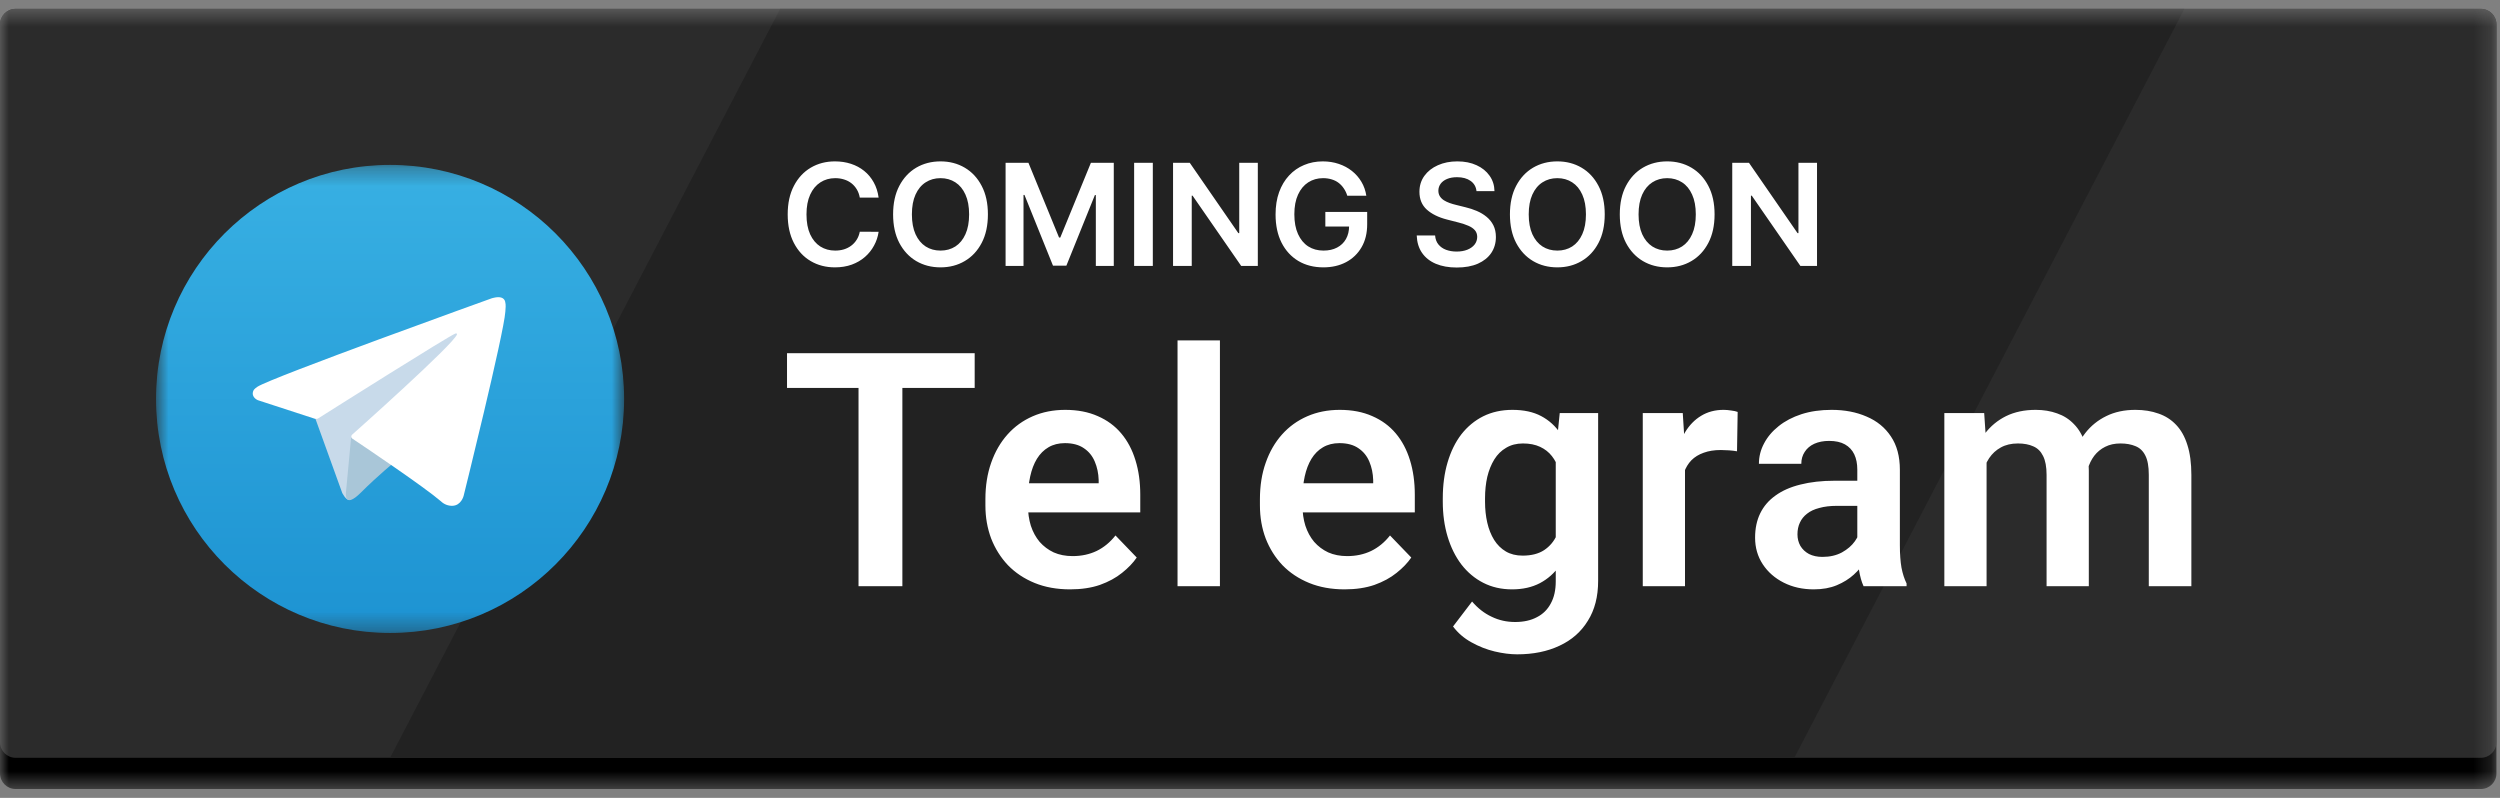 <svg width="141" height="45" viewBox="0 0 141 45" fill="none" xmlns="http://www.w3.org/2000/svg">
<rect x="0" y="0" width="141" height="45" fill="#808080" stroke="none"/>
<mask id="mask0_4_362" style="mask-type:luminance" maskUnits="userSpaceOnUse" x="0" y="0" width="141" height="45">
<path d="M140.8 0.5H0V44.5H140.8V0.5Z" fill="white"/>
</mask>
<g mask="url(#mask0_4_362)">
<path d="M0 1.38C0 0.894 0.394 0.5 0.88 0.5H139.92C140.406 0.5 140.8 0.894 140.8 1.38V43.62C140.8 44.106 140.406 44.5 139.92 44.5H0.88C0.394 44.5 0 44.106 0 43.62V1.38Z" fill="black"/>
<path d="M0 1.38C0 0.894 0.394 0.5 0.88 0.5H139.92C140.406 0.5 140.8 0.894 140.8 1.38V41.86C140.8 42.346 140.406 42.74 139.92 42.74H0.88C0.394 42.74 0 42.346 0 41.86V1.38Z" fill="#2B2B2B"/>
<path d="M44 0.5H123.2L101.2 42.74H22L44 0.5Z" fill="#222222"/>
<mask id="mask1_4_362" style="mask-type:luminance" maskUnits="userSpaceOnUse" x="8" y="9" width="28" height="27">
<path d="M35.2 9.3H8.8V35.7H35.2V9.3Z" fill="white"/>
</mask>
<g mask="url(#mask1_4_362)">
<path d="M22 35.7C29.29 35.7 35.2 29.79 35.2 22.5C35.2 15.21 29.29 9.3 22 9.3C14.71 9.3 8.8 15.21 8.8 22.5C8.8 29.79 14.71 35.7 22 35.7Z" fill="url(#paint0_linear_4_362)"/>
<path d="M17.735 23.465L19.301 27.8C19.301 27.8 19.497 28.205 19.706 28.205C19.916 28.205 23.035 24.961 23.035 24.961L26.502 18.263L17.791 22.346L17.735 23.465Z" fill="#C8DAEA"/>
<path d="M19.812 24.577L19.511 27.772C19.511 27.772 19.385 28.751 20.364 27.772C21.343 26.793 22.28 26.038 22.28 26.038" fill="#A9C6D8"/>
<path d="M17.763 23.62L14.541 22.57C14.541 22.57 14.156 22.414 14.28 22.06C14.306 21.987 14.357 21.925 14.511 21.818C15.225 21.32 27.723 16.828 27.723 16.828C27.723 16.828 28.076 16.709 28.284 16.788C28.336 16.804 28.382 16.834 28.418 16.873C28.455 16.913 28.48 16.962 28.491 17.014C28.514 17.107 28.523 17.203 28.519 17.299C28.518 17.381 28.508 17.458 28.501 17.578C28.425 18.806 26.147 27.973 26.147 27.973C26.147 27.973 26.011 28.509 25.522 28.527C25.402 28.531 25.283 28.511 25.171 28.468C25.059 28.424 24.957 28.359 24.87 28.275C23.912 27.451 20.6 25.225 19.869 24.736C19.852 24.724 19.838 24.71 19.828 24.693C19.817 24.676 19.811 24.657 19.808 24.637C19.798 24.585 19.854 24.521 19.854 24.521C19.854 24.521 25.621 19.395 25.775 18.857C25.787 18.816 25.742 18.795 25.681 18.813C25.298 18.954 18.659 23.147 17.926 23.61C17.873 23.626 17.817 23.629 17.763 23.62Z" fill="white"/>
</g>
<path d="M49.554 11.145H48.492C48.461 10.971 48.405 10.816 48.324 10.682C48.242 10.546 48.141 10.43 48.02 10.335C47.899 10.241 47.76 10.169 47.605 10.122C47.452 10.073 47.286 10.048 47.108 10.048C46.792 10.048 46.511 10.128 46.267 10.287C46.023 10.444 45.831 10.675 45.693 10.98C45.555 11.283 45.486 11.653 45.486 12.091C45.486 12.536 45.555 12.911 45.693 13.216C45.833 13.519 46.025 13.748 46.267 13.903C46.511 14.057 46.791 14.133 47.105 14.133C47.279 14.133 47.442 14.111 47.594 14.065C47.747 14.018 47.885 13.949 48.006 13.858C48.129 13.767 48.232 13.655 48.315 13.523C48.401 13.39 48.459 13.239 48.492 13.068L49.554 13.074C49.514 13.35 49.428 13.61 49.295 13.852C49.165 14.095 48.993 14.309 48.781 14.494C48.569 14.678 48.321 14.822 48.037 14.926C47.753 15.028 47.438 15.079 47.091 15.079C46.58 15.079 46.123 14.961 45.722 14.724C45.32 14.488 45.004 14.146 44.773 13.699C44.542 13.252 44.426 12.716 44.426 12.091C44.426 11.464 44.543 10.928 44.776 10.483C45.008 10.036 45.326 9.694 45.727 9.457C46.129 9.221 46.583 9.102 47.091 9.102C47.415 9.102 47.716 9.148 47.994 9.239C48.273 9.33 48.521 9.463 48.739 9.639C48.956 9.813 49.135 10.027 49.276 10.281C49.418 10.533 49.51 10.821 49.554 11.145ZM55.718 12.091C55.718 12.718 55.601 13.255 55.366 13.702C55.133 14.147 54.815 14.488 54.411 14.724C54.01 14.961 53.554 15.079 53.045 15.079C52.535 15.079 52.079 14.961 51.675 14.724C51.274 14.486 50.956 14.144 50.721 13.699C50.488 13.252 50.371 12.716 50.371 12.091C50.371 11.464 50.488 10.928 50.721 10.483C50.956 10.036 51.274 9.694 51.675 9.457C52.079 9.221 52.535 9.102 53.045 9.102C53.554 9.102 54.01 9.221 54.411 9.457C54.815 9.694 55.133 10.036 55.366 10.483C55.601 10.928 55.718 11.464 55.718 12.091ZM54.658 12.091C54.658 11.65 54.589 11.277 54.451 10.974C54.315 10.669 54.125 10.439 53.883 10.284C53.64 10.127 53.361 10.048 53.045 10.048C52.728 10.048 52.449 10.127 52.207 10.284C51.964 10.439 51.774 10.669 51.636 10.974C51.499 11.277 51.431 11.65 51.431 12.091C51.431 12.532 51.499 12.905 51.636 13.21C51.774 13.513 51.964 13.743 52.207 13.901C52.449 14.056 52.728 14.133 53.045 14.133C53.361 14.133 53.64 14.056 53.883 13.901C54.125 13.743 54.315 13.513 54.451 13.21C54.589 12.905 54.658 12.532 54.658 12.091ZM56.715 9.182H58.004L59.731 13.398H59.8L61.527 9.182H62.817V15H61.805V11.003H61.751L60.144 14.983H59.388L57.78 10.994H57.726V15H56.715V9.182ZM65.019 9.182V15H63.965V9.182H65.019ZM70.941 9.182V15H70.004L67.262 11.037H67.214V15H66.16V9.182H67.103L69.842 13.148H69.893V9.182H70.941ZM75.987 11.04C75.94 10.886 75.874 10.749 75.791 10.628C75.71 10.505 75.611 10.4 75.496 10.312C75.382 10.225 75.251 10.16 75.104 10.117C74.956 10.071 74.795 10.048 74.621 10.048C74.308 10.048 74.03 10.127 73.785 10.284C73.541 10.441 73.349 10.672 73.209 10.977C73.07 11.28 73.001 11.65 73.001 12.085C73.001 12.525 73.07 12.897 73.209 13.202C73.347 13.507 73.539 13.739 73.785 13.898C74.032 14.055 74.318 14.133 74.644 14.133C74.939 14.133 75.195 14.077 75.41 13.963C75.628 13.849 75.796 13.688 75.913 13.48C76.031 13.27 76.09 13.024 76.09 12.742L76.328 12.778H74.749V11.954H77.109V12.653C77.109 13.152 77.003 13.582 76.791 13.946C76.579 14.31 76.287 14.59 75.916 14.787C75.545 14.982 75.119 15.079 74.638 15.079C74.102 15.079 73.631 14.959 73.226 14.719C72.822 14.476 72.507 14.133 72.28 13.688C72.055 13.241 71.942 12.71 71.942 12.097C71.942 11.627 72.008 11.207 72.141 10.838C72.275 10.469 72.463 10.155 72.703 9.898C72.944 9.638 73.226 9.441 73.55 9.307C73.874 9.17 74.226 9.102 74.606 9.102C74.928 9.102 75.229 9.15 75.507 9.244C75.785 9.337 76.033 9.47 76.249 9.642C76.466 9.814 76.645 10.019 76.785 10.256C76.926 10.492 77.017 10.754 77.061 11.04H75.987ZM83.275 10.781C83.248 10.533 83.137 10.34 82.94 10.202C82.745 10.063 82.491 9.994 82.178 9.994C81.959 9.994 81.77 10.027 81.613 10.094C81.456 10.16 81.335 10.25 81.252 10.364C81.169 10.477 81.126 10.607 81.124 10.753C81.124 10.874 81.152 10.979 81.207 11.068C81.263 11.157 81.34 11.233 81.437 11.296C81.533 11.356 81.64 11.407 81.758 11.449C81.875 11.491 81.994 11.526 82.113 11.554L82.658 11.69C82.878 11.742 83.089 11.811 83.292 11.898C83.496 11.985 83.679 12.095 83.84 12.227C84.003 12.36 84.132 12.52 84.227 12.707C84.321 12.895 84.369 13.115 84.369 13.367C84.369 13.707 84.281 14.008 84.107 14.267C83.933 14.525 83.681 14.726 83.352 14.872C83.024 15.016 82.627 15.088 82.161 15.088C81.709 15.088 81.316 15.018 80.982 14.878C80.651 14.738 80.391 14.533 80.204 14.264C80.018 13.995 79.918 13.668 79.903 13.281H80.94C80.955 13.484 81.017 13.652 81.127 13.787C81.237 13.921 81.38 14.022 81.556 14.088C81.734 14.154 81.933 14.188 82.153 14.188C82.382 14.188 82.583 14.153 82.755 14.085C82.929 14.015 83.066 13.919 83.164 13.796C83.263 13.671 83.313 13.525 83.315 13.358C83.313 13.206 83.268 13.081 83.181 12.983C83.094 12.883 82.972 12.799 82.815 12.733C82.659 12.665 82.478 12.604 82.269 12.551L81.607 12.381C81.128 12.258 80.749 12.071 80.471 11.821C80.194 11.569 80.056 11.235 80.056 10.818C80.056 10.475 80.149 10.175 80.335 9.918C80.522 9.66 80.777 9.46 81.099 9.318C81.421 9.174 81.785 9.102 82.192 9.102C82.605 9.102 82.967 9.174 83.278 9.318C83.59 9.46 83.835 9.658 84.013 9.912C84.192 10.164 84.283 10.454 84.289 10.781H83.275ZM90.507 12.091C90.507 12.718 90.39 13.255 90.155 13.702C89.922 14.147 89.604 14.488 89.2 14.724C88.799 14.961 88.343 15.079 87.834 15.079C87.324 15.079 86.868 14.961 86.465 14.724C86.063 14.486 85.745 14.144 85.51 13.699C85.277 13.252 85.16 12.716 85.16 12.091C85.16 11.464 85.277 10.928 85.51 10.483C85.745 10.036 86.063 9.694 86.465 9.457C86.868 9.221 87.324 9.102 87.834 9.102C88.343 9.102 88.799 9.221 89.2 9.457C89.604 9.694 89.922 10.036 90.155 10.483C90.39 10.928 90.507 11.464 90.507 12.091ZM89.447 12.091C89.447 11.65 89.378 11.277 89.24 10.974C89.104 10.669 88.914 10.439 88.672 10.284C88.43 10.127 88.15 10.048 87.834 10.048C87.517 10.048 87.238 10.127 86.996 10.284C86.753 10.439 86.563 10.669 86.425 10.974C86.288 11.277 86.22 11.65 86.22 12.091C86.22 12.532 86.288 12.905 86.425 13.21C86.563 13.513 86.753 13.743 86.996 13.901C87.238 14.056 87.517 14.133 87.834 14.133C88.15 14.133 88.43 14.056 88.672 13.901C88.914 13.743 89.104 13.513 89.24 13.21C89.378 12.905 89.447 12.532 89.447 12.091ZM96.702 12.091C96.702 12.718 96.585 13.255 96.35 13.702C96.117 14.147 95.799 14.488 95.396 14.724C94.994 14.961 94.539 15.079 94.029 15.079C93.52 15.079 93.063 14.961 92.66 14.724C92.258 14.486 91.94 14.144 91.705 13.699C91.472 13.252 91.356 12.716 91.356 12.091C91.356 11.464 91.472 10.928 91.705 10.483C91.94 10.036 92.258 9.694 92.66 9.457C93.063 9.221 93.52 9.102 94.029 9.102C94.539 9.102 94.994 9.221 95.396 9.457C95.799 9.694 96.117 10.036 96.35 10.483C96.585 10.928 96.702 11.464 96.702 12.091ZM95.643 12.091C95.643 11.65 95.574 11.277 95.435 10.974C95.299 10.669 95.11 10.439 94.867 10.284C94.625 10.127 94.345 10.048 94.029 10.048C93.713 10.048 93.433 10.127 93.191 10.284C92.949 10.439 92.758 10.669 92.62 10.974C92.484 11.277 92.415 11.65 92.415 12.091C92.415 12.532 92.484 12.905 92.62 13.21C92.758 13.513 92.949 13.743 93.191 13.901C93.433 14.056 93.713 14.133 94.029 14.133C94.345 14.133 94.625 14.056 94.867 13.901C95.11 13.743 95.299 13.513 95.435 13.21C95.574 12.905 95.643 12.532 95.643 12.091ZM102.48 9.182V15H101.543L98.801 11.037H98.753V15H97.699V9.182H98.642L101.381 13.148H101.432V9.182H102.48Z" fill="white"/>
<path d="M50.894 19.922V33.06H48.421V19.922H50.894ZM54.972 19.922V21.88H44.388V19.922H54.972ZM60.35 33.24C59.61 33.24 58.945 33.12 58.356 32.88C57.766 32.639 57.264 32.305 56.849 31.878C56.44 31.445 56.124 30.942 55.901 30.371C55.685 29.794 55.577 29.174 55.577 28.512V28.151C55.577 27.399 55.685 26.716 55.901 26.103C56.118 25.483 56.425 24.951 56.822 24.506C57.219 24.061 57.694 23.718 58.247 23.477C58.801 23.236 59.411 23.116 60.079 23.116C60.771 23.116 61.382 23.233 61.911 23.468C62.44 23.697 62.882 24.021 63.237 24.443C63.592 24.864 63.86 25.369 64.04 25.959C64.221 26.542 64.311 27.189 64.311 27.899V28.9H56.659V27.258H61.965V27.077C61.953 26.698 61.881 26.352 61.748 26.04C61.616 25.721 61.412 25.468 61.135 25.282C60.858 25.089 60.5 24.993 60.061 24.993C59.706 24.993 59.396 25.071 59.132 25.228C58.873 25.378 58.657 25.595 58.482 25.877C58.313 26.154 58.187 26.485 58.103 26.87C58.019 27.255 57.977 27.682 57.977 28.151V28.512C57.977 28.921 58.031 29.3 58.139 29.649C58.253 29.998 58.419 30.302 58.635 30.561C58.858 30.813 59.123 31.012 59.429 31.156C59.742 31.294 60.097 31.364 60.494 31.364C60.993 31.364 61.445 31.267 61.848 31.075C62.257 30.876 62.612 30.584 62.913 30.2L64.112 31.445C63.908 31.745 63.631 32.034 63.282 32.311C62.94 32.588 62.525 32.813 62.037 32.988C61.55 33.156 60.987 33.24 60.35 33.24ZM68.804 19.2V33.06H66.413V19.2H68.804ZM75.833 33.24C75.093 33.24 74.429 33.12 73.839 32.88C73.25 32.639 72.747 32.305 72.332 31.878C71.923 31.445 71.607 30.942 71.385 30.371C71.168 29.794 71.06 29.174 71.06 28.512V28.151C71.06 27.399 71.168 26.716 71.385 26.103C71.601 25.483 71.908 24.951 72.305 24.506C72.702 24.061 73.177 23.718 73.731 23.477C74.284 23.236 74.895 23.116 75.563 23.116C76.254 23.116 76.865 23.233 77.394 23.468C77.924 23.697 78.366 24.021 78.721 24.443C79.076 24.864 79.343 25.369 79.524 25.959C79.704 26.542 79.795 27.189 79.795 27.899V28.9H72.143V27.258H77.448V27.077C77.436 26.698 77.364 26.352 77.232 26.04C77.1 25.721 76.895 25.468 76.618 25.282C76.342 25.089 75.984 24.993 75.544 24.993C75.19 24.993 74.88 25.071 74.615 25.228C74.356 25.378 74.14 25.595 73.966 25.877C73.797 26.154 73.671 26.485 73.586 26.87C73.502 27.255 73.46 27.682 73.46 28.151V28.512C73.46 28.921 73.514 29.3 73.623 29.649C73.737 29.998 73.902 30.302 74.119 30.561C74.341 30.813 74.606 31.012 74.913 31.156C75.226 31.294 75.581 31.364 75.978 31.364C76.477 31.364 76.928 31.267 77.331 31.075C77.74 30.876 78.095 30.584 78.396 30.2L79.596 31.445C79.391 31.745 79.115 32.034 78.766 32.311C78.423 32.588 78.008 32.813 77.521 32.988C77.033 33.156 76.471 33.24 75.833 33.24ZM87.969 23.297H90.135V32.762C90.135 33.647 89.943 34.395 89.557 35.009C89.179 35.629 88.647 36.098 87.96 36.417C87.275 36.742 86.478 36.904 85.569 36.904C85.178 36.904 84.754 36.85 84.297 36.742C83.846 36.633 83.41 36.462 82.989 36.227C82.573 35.999 82.228 35.701 81.951 35.334L83.025 33.926C83.349 34.305 83.716 34.591 84.126 34.783C84.534 34.982 84.977 35.081 85.452 35.081C85.933 35.081 86.342 34.991 86.679 34.81C87.022 34.636 87.284 34.377 87.464 34.035C87.651 33.698 87.744 33.282 87.744 32.789V25.525L87.969 23.297ZM81.373 28.296V28.106C81.373 27.36 81.464 26.683 81.644 26.076C81.825 25.462 82.083 24.936 82.42 24.497C82.763 24.058 83.175 23.718 83.656 23.477C84.144 23.236 84.691 23.116 85.299 23.116C85.942 23.116 86.484 23.233 86.923 23.468C87.368 23.703 87.735 24.037 88.023 24.47C88.318 24.903 88.547 25.417 88.709 26.013C88.878 26.602 89.007 27.252 89.097 27.962V28.476C89.013 29.168 88.878 29.802 88.691 30.38C88.511 30.957 88.27 31.463 87.969 31.896C87.669 32.323 87.296 32.654 86.851 32.889C86.405 33.123 85.882 33.24 85.281 33.24C84.679 33.24 84.138 33.117 83.656 32.87C83.175 32.624 82.763 32.278 82.42 31.833C82.083 31.388 81.825 30.864 81.644 30.263C81.464 29.661 81.373 29.005 81.373 28.296ZM83.756 28.106V28.296C83.756 28.717 83.798 29.111 83.882 29.478C83.966 29.845 84.095 30.169 84.27 30.452C84.444 30.729 84.664 30.945 84.929 31.102C85.193 31.258 85.509 31.337 85.876 31.337C86.369 31.337 86.772 31.234 87.085 31.03C87.404 30.819 87.645 30.533 87.807 30.172C87.975 29.805 88.084 29.393 88.132 28.936V27.52C88.102 27.159 88.036 26.825 87.933 26.518C87.837 26.211 87.702 25.947 87.527 25.724C87.353 25.501 87.13 25.327 86.86 25.201C86.589 25.074 86.267 25.011 85.894 25.011C85.533 25.011 85.217 25.092 84.947 25.255C84.676 25.411 84.453 25.631 84.279 25.913C84.105 26.196 83.972 26.524 83.882 26.897C83.798 27.27 83.756 27.673 83.756 28.106ZM95.034 25.291V33.06H92.652V23.297H94.908L95.034 25.291ZM98.004 23.233L97.968 25.453C97.835 25.429 97.684 25.411 97.516 25.399C97.353 25.387 97.2 25.381 97.056 25.381C96.689 25.381 96.367 25.432 96.09 25.534C95.813 25.631 95.582 25.772 95.395 25.959C95.215 26.145 95.077 26.374 94.981 26.644C94.884 26.909 94.83 27.21 94.818 27.547L94.303 27.483C94.303 26.864 94.367 26.289 94.493 25.76C94.619 25.231 94.803 24.767 95.043 24.37C95.284 23.973 95.585 23.667 95.946 23.45C96.313 23.227 96.734 23.116 97.209 23.116C97.342 23.116 97.483 23.128 97.633 23.152C97.79 23.17 97.913 23.197 98.004 23.233ZM104.752 30.985V26.482C104.752 26.151 104.695 25.865 104.581 25.625C104.466 25.384 104.292 25.198 104.058 25.065C103.823 24.933 103.526 24.867 103.164 24.867C102.845 24.867 102.565 24.921 102.325 25.029C102.09 25.137 101.91 25.291 101.784 25.489C101.657 25.682 101.594 25.904 101.594 26.157H99.203C99.203 25.754 99.299 25.372 99.492 25.011C99.684 24.644 99.958 24.319 100.313 24.037C100.673 23.748 101.104 23.522 101.603 23.36C102.109 23.197 102.674 23.116 103.299 23.116C104.039 23.116 104.699 23.242 105.276 23.495C105.859 23.742 106.316 24.115 106.647 24.614C106.984 25.113 107.153 25.742 107.153 26.5V30.759C107.153 31.246 107.183 31.664 107.243 32.013C107.309 32.356 107.405 32.654 107.531 32.907V33.06H105.104C104.99 32.813 104.903 32.501 104.843 32.121C104.782 31.736 104.752 31.358 104.752 30.985ZM105.086 27.113L105.104 28.53H103.598C103.225 28.53 102.896 28.569 102.614 28.648C102.331 28.72 102.099 28.828 101.919 28.972C101.738 29.111 101.603 29.279 101.513 29.478C101.422 29.67 101.377 29.89 101.377 30.136C101.377 30.377 101.432 30.594 101.54 30.786C101.655 30.979 101.817 31.132 102.027 31.246C102.244 31.355 102.497 31.409 102.785 31.409C103.206 31.409 103.573 31.324 103.886 31.156C104.199 30.982 104.443 30.771 104.617 30.524C104.792 30.278 104.884 30.043 104.897 29.82L105.582 30.849C105.499 31.096 105.372 31.358 105.204 31.634C105.035 31.911 104.818 32.17 104.554 32.41C104.289 32.651 103.97 32.849 103.598 33.006C103.225 33.162 102.792 33.24 102.298 33.24C101.666 33.24 101.101 33.114 100.601 32.861C100.102 32.609 99.708 32.263 99.419 31.824C99.131 31.385 98.987 30.885 98.987 30.326C98.987 29.808 99.082 29.351 99.275 28.954C99.468 28.557 99.753 28.223 100.132 27.953C100.512 27.676 100.981 27.468 101.54 27.33C102.105 27.186 102.752 27.113 103.48 27.113H105.086ZM112.043 25.3V33.06H109.661V23.297H111.908L112.043 25.3ZM111.691 27.826H110.96C110.96 27.147 111.042 26.521 111.204 25.95C111.372 25.378 111.619 24.882 111.944 24.461C112.268 24.034 112.669 23.703 113.144 23.468C113.625 23.233 114.181 23.116 114.813 23.116C115.252 23.116 115.655 23.182 116.022 23.315C116.389 23.441 116.705 23.642 116.969 23.919C117.24 24.19 117.448 24.545 117.592 24.984C117.737 25.417 117.809 25.937 117.809 26.545V33.06H115.427V26.789C115.427 26.331 115.361 25.974 115.228 25.715C115.102 25.456 114.918 25.276 114.678 25.174C114.438 25.065 114.148 25.011 113.812 25.011C113.439 25.011 113.117 25.086 112.846 25.237C112.582 25.381 112.362 25.582 112.187 25.841C112.018 26.1 111.893 26.398 111.808 26.735C111.73 27.071 111.691 27.435 111.691 27.826ZM117.628 27.384L116.645 27.565C116.651 26.951 116.735 26.377 116.897 25.841C117.06 25.3 117.298 24.828 117.61 24.424C117.929 24.015 118.324 23.697 118.793 23.468C119.268 23.233 119.815 23.116 120.435 23.116C120.916 23.116 121.349 23.185 121.735 23.324C122.125 23.456 122.459 23.67 122.736 23.964C123.012 24.253 123.223 24.629 123.367 25.092C123.517 25.555 123.593 26.121 123.593 26.789V33.06H121.192V26.78C121.192 26.304 121.126 25.941 120.994 25.688C120.868 25.435 120.685 25.261 120.444 25.164C120.203 25.062 119.92 25.011 119.595 25.011C119.264 25.011 118.976 25.074 118.729 25.201C118.489 25.321 118.284 25.489 118.116 25.706C117.953 25.922 117.83 26.175 117.745 26.464C117.667 26.747 117.628 27.053 117.628 27.384Z" fill="white"/>
</g>
<defs>
<linearGradient id="paint0_linear_4_362" x1="22" y1="35.7" x2="22" y2="9.3" gradientUnits="userSpaceOnUse">
<stop stop-color="#1D93D2"/>
<stop offset="1" stop-color="#38B0E3"/>
</linearGradient>
</defs>
</svg>
